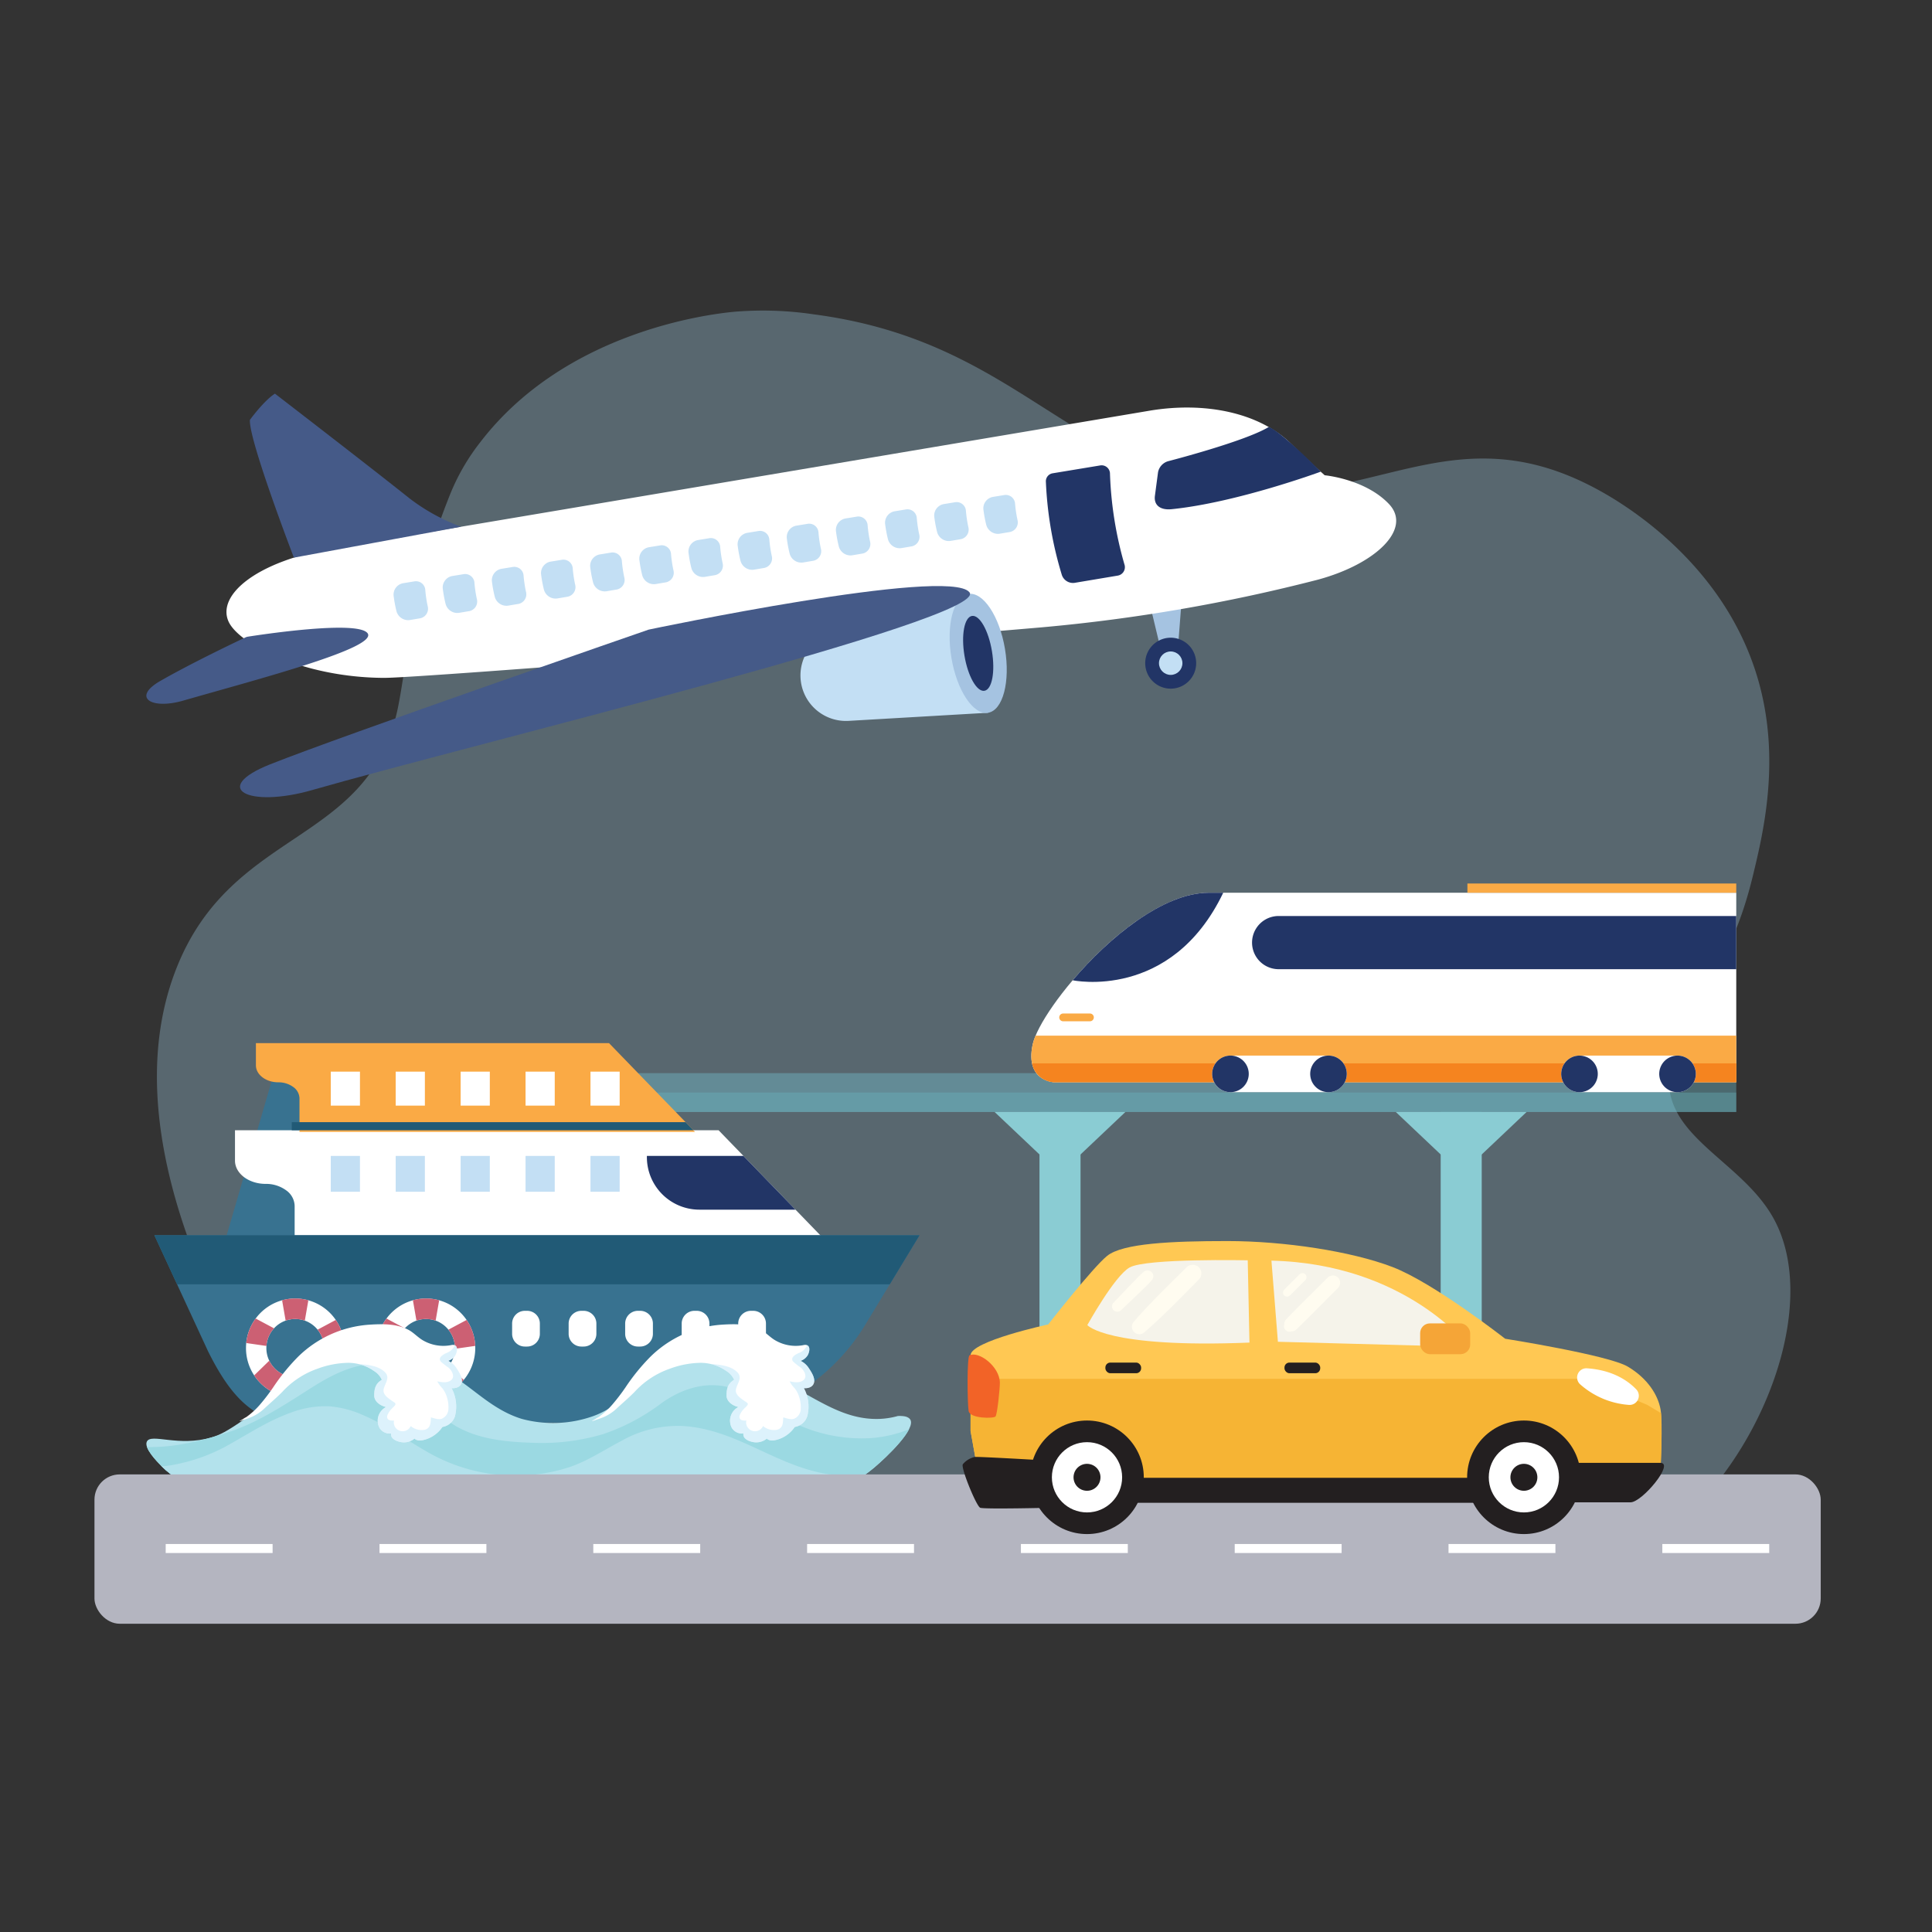 <svg id="Layer_1" data-name="Layer 1" xmlns="http://www.w3.org/2000/svg" xmlns:xlink="http://www.w3.org/1999/xlink" viewBox="0 0 500 500">
  <rect x="0" y="0" width="500" height="500" fill="#333333" stroke="none"/>
  <defs>
    <style>
      .cls-1 {
        fill: none;
      }

      .cls-2 {
        fill: #9ec9e0;
      }

      .cls-10, .cls-2, .cls-9 {
        opacity: 0.35;
      }

      .cls-3 {
        fill: #a5c3e1;
      }

      .cls-4 {
        fill: #fff;
      }

      .cls-5 {
        fill: #455a88;
      }

      .cls-6 {
        fill: #223566;
      }

      .cls-7 {
        fill: #c3dff4;
      }

      .cls-8 {
        fill: #8accd3;
      }

      .cls-9 {
        fill: #78cfdf;
      }

      .cls-10 {
        fill: #6bbac4;
      }

      .cls-11 {
        fill: #faaa45;
      }

      .cls-12 {
        fill: #f5841f;
      }

      .cls-13 {
        fill: #387290;
      }

      .cls-14 {
        fill: #215a76;
      }

      .cls-15 {
        fill: #cc6073;
      }

      .cls-16 {
        clip-path: url(#clip-path);
      }

      .cls-17 {
        fill: #b3e2ec;
      }

      .cls-18 {
        fill: #9bd9e2;
      }

      .cls-19 {
        fill: #bde7fb;
        opacity: 0.5;
      }

      .cls-20 {
        fill: #b4b5c0;
      }

      .cls-21 {
        fill: #ffc853;
      }

      .cls-22 {
        fill: #f6b434;
      }

      .cls-23 {
        fill: #231f20;
      }

      .cls-24 {
        fill: #f5f3ea;
      }

      .cls-25 {
        fill: #f5a537;
      }

      .cls-26 {
        fill: #f26327;
      }

      .cls-27 {
        fill: #fffcf0;
      }
    </style>
    <clipPath id="clip-path">
      <path class="cls-1" d="M54.763,371.992c-8.588,2.533-15.68-1.15-16.757,1.087-.802,1.667,2.496,5.039,3.812,6.384a22.937,22.937,0,0,0,4.477,3.48c23.633,13.137,71.872,9.665,71.872,9.665,57.667-3.18,89.367,2.937,108.062-12.785,3.083-2.593,11.183-10.239,9.254-12.573-1.599-1.935-7.111.515-10.952-1.607-6.677-3.688,2.589-15.173-2.11-22.43-8.105-12.516-42.39-1.493-87.122-6.711-32.538-3.795-38.669,6.773-49.698,12.569C77.325,353.42,74.479,359.467,63.473,367.151,58.635,370.529,56.785,371.395,54.763,371.992Z"/>
    </clipPath>
  </defs>
  <title>Social-Transportation</title>
  <path class="cls-2" d="M103.1,182.569c2.498-12.82,3.464-30.071,13.569-55.076a55.38,55.38,0,0,1,7.66-13.096c21.935-28.547,58.887-33.064,65.704-33.713a89.404,89.404,0,0,1,20.584.67c42.371,5.581,58.785,28.074,88.325,40.017,49.519,20.019,70.771-18.285,114.307,5.204,6.262,3.379,32.69,18.639,41.617,48.892,6.131,20.778,1.472,40.039-1.204,51.106-5.839,24.14-14.339,28.84-19.024,40.835a38.095,38.095,0,0,0-2.749,11.164c-.819,15.853,18.885,21.965,27.067,36.679,11.543,20.759-1.067,56.458-21.63,76.205-0.0 0-25.855,24.26-75.821,20.31-24.545-1.941-30.323-8.64-42.104-10.892l-.001-0a43.951,43.951,0,0,0-12.156-.626c-158.571,23.063-217.23-8.833-217.23-8.833a185.205,185.205,0,0,1-19.552-26.688C60.753,348.642,28.467,295.127,45.479,251.062,59.924,213.646,95.975,219.14,103.1,182.569Z"/>
  <g>
    <polygon class="cls-3" points="304.991 165.888 299.968 166.286 297.884 157.585 305.678 156.967 304.991 165.888"/>
    <path class="cls-4" d="M86.405,141.865l211.101-35.577c14.314-2.391,28.363.456,36.653,8.586,4.172,4.091,8.666,8.125,8.666,8.125s10.462.946,16.618,7.419c6.156,6.473-3.466,15.584-18.397,19.606a443.673,443.673,0,0,1-71.394,12.325c-32.52,2.826-160.565,13.113-170.249,13.081-20.89-.068-37.619-8.75-40.248-14.561C56.03,153.962,66.467,145.195,86.405,141.865Z"/>
    <path class="cls-5" d="M76.059,144.315s-11.788-30.659-11.377-35.668c4.195-5.564,6.477-6.768,6.477-6.768s24.403,18.781,34.694,27.001a50.475,50.475,0,0,0,13.483,7.436Z"/>
    <path class="cls-6" d="M289.255,148.97q-5.587.937-11.169,1.873a3.041,3.041,0,0,1-3.29-2.07,96.302,96.302,0,0,1-4.127-24.205,2.09,2.09,0,0,1,1.703-2.071q6.134-1.015,12.275-2.03a2.169,2.169,0,0,1,2.615,2.123,96.118,96.118,0,0,0,3.736,23.465A2.213,2.213,0,0,1,289.255,148.97Z"/>
    <g>
      <path class="cls-7" d="M261.353,137.681q-1.325.224-2.648.448a3.137,3.137,0,0,1-3.451-2.249,33.087,33.087,0,0,1-.761-4.121,3.009,3.009,0,0,1,2.56-3.176q1.379-.226,2.761-.451a2.416,2.416,0,0,1,2.889,2.265,32.774,32.774,0,0,0,.614,4.125A2.526,2.526,0,0,1,261.353,137.681Z"/>
      <path class="cls-7" d="M248.633,139.542q-1.325.225-2.647.448a3.137,3.137,0,0,1-3.451-2.249,33.126,33.126,0,0,1-.761-4.121,3.009,3.009,0,0,1,2.561-3.177q1.379-.226,2.761-.451a2.416,2.416,0,0,1,2.889,2.265,32.77,32.77,0,0,0,.614,4.125A2.526,2.526,0,0,1,248.633,139.542Z"/>
      <path class="cls-7" d="M235.914,141.404q-1.325.224-2.647.448a3.137,3.137,0,0,1-3.451-2.249,33.124,33.124,0,0,1-.761-4.121,3.009,3.009,0,0,1,2.561-3.177q1.379-.226,2.761-.451a2.416,2.416,0,0,1,2.889,2.265,32.727,32.727,0,0,0,.614,4.125A2.526,2.526,0,0,1,235.914,141.404Z"/>
      <path class="cls-7" d="M223.194,143.265q-1.325.224-2.648.448a3.137,3.137,0,0,1-3.451-2.249,33.035,33.035,0,0,1-.761-4.121,3.008,3.008,0,0,1,2.56-3.176q1.379-.226,2.761-.451a2.416,2.416,0,0,1,2.889,2.265,32.724,32.724,0,0,0,.614,4.125A2.526,2.526,0,0,1,223.194,143.265Z"/>
      <path class="cls-7" d="M210.474,145.126q-1.325.224-2.648.448a3.137,3.137,0,0,1-3.451-2.249,33.129,33.129,0,0,1-.761-4.121,3.009,3.009,0,0,1,2.56-3.176q1.38-.226,2.761-.451a2.416,2.416,0,0,1,2.889,2.265,32.777,32.777,0,0,0,.614,4.125A2.526,2.526,0,0,1,210.474,145.126Z"/>
      <path class="cls-7" d="M197.754,146.987q-1.325.224-2.647.448a3.137,3.137,0,0,1-3.451-2.249,33.122,33.122,0,0,1-.761-4.121,3.009,3.009,0,0,1,2.561-3.176q1.379-.226,2.761-.451a2.416,2.416,0,0,1,2.889,2.265,32.771,32.771,0,0,0,.614,4.125A2.526,2.526,0,0,1,197.754,146.987Z"/>
      <path class="cls-7" d="M185.035,148.849q-1.325.224-2.648.448a3.137,3.137,0,0,1-3.451-2.249,33.121,33.121,0,0,1-.761-4.121,3.009,3.009,0,0,1,2.561-3.177q1.379-.226,2.761-.451a2.416,2.416,0,0,1,2.889,2.265,32.725,32.725,0,0,0,.614,4.125A2.526,2.526,0,0,1,185.035,148.849Z"/>
      <path class="cls-7" d="M172.315,150.71q-1.325.224-2.648.448a3.137,3.137,0,0,1-3.451-2.249,33.128,33.128,0,0,1-.761-4.121,3.008,3.008,0,0,1,2.56-3.176q1.38-.226,2.761-.451a2.415,2.415,0,0,1,2.889,2.265,32.805,32.805,0,0,0,.614,4.125A2.526,2.526,0,0,1,172.315,150.71Z"/>
      <path class="cls-7" d="M159.595,152.572q-1.325.224-2.647.448a3.138,3.138,0,0,1-3.451-2.249,33.126,33.126,0,0,1-.761-4.121,3.009,3.009,0,0,1,2.561-3.176q1.379-.226,2.761-.451a2.415,2.415,0,0,1,2.889,2.265,32.762,32.762,0,0,0,.614,4.125A2.526,2.526,0,0,1,159.595,152.572Z"/>
      <path class="cls-7" d="M146.875,154.433q-1.325.224-2.647.448a3.137,3.137,0,0,1-3.451-2.249,33.129,33.129,0,0,1-.761-4.121,3.009,3.009,0,0,1,2.561-3.176q1.379-.226,2.761-.451a2.416,2.416,0,0,1,2.889,2.265,32.728,32.728,0,0,0,.614,4.125A2.526,2.526,0,0,1,146.875,154.433Z"/>
      <path class="cls-7" d="M134.156,156.294q-1.325.224-2.648.448a3.137,3.137,0,0,1-3.451-2.249,33.088,33.088,0,0,1-.761-4.121,3.009,3.009,0,0,1,2.56-3.176q1.379-.226,2.761-.451a2.416,2.416,0,0,1,2.889,2.265,32.764,32.764,0,0,0,.614,4.125A2.526,2.526,0,0,1,134.156,156.294Z"/>
      <path class="cls-7" d="M121.436,158.156q-1.325.224-2.647.448a3.137,3.137,0,0,1-3.451-2.249,33.126,33.126,0,0,1-.761-4.121,3.009,3.009,0,0,1,2.561-3.177q1.379-.226,2.761-.451a2.416,2.416,0,0,1,2.889,2.265,32.769,32.769,0,0,0,.614,4.125A2.526,2.526,0,0,1,121.436,158.156Z"/>
      <path class="cls-7" d="M108.716,160.017q-1.325.224-2.647.448a3.137,3.137,0,0,1-3.451-2.249,33.127,33.127,0,0,1-.761-4.121,3.009,3.009,0,0,1,2.561-3.176q1.379-.226,2.761-.451a2.416,2.416,0,0,1,2.889,2.265,32.725,32.725,0,0,0,.614,4.125A2.526,2.526,0,0,1,108.716,160.017Z"/>
    </g>
    <path class="cls-7" d="M219.622,186.562l36.103-2.1-5.136-30.747-34.826,9.747a11.778,11.778,0,0,0-8.443,13.283h0A11.778,11.778,0,0,0,219.622,186.562Z"/>
    <path class="cls-3" d="M260.085,167.931c1.418,8.491-.534,15.892-4.361,16.531-3.826.639-8.078-5.726-9.497-14.216-1.418-8.491.534-15.892,4.361-16.531C254.415,153.076,258.667,159.44,260.085,167.931Z"/>
    <path class="cls-6" d="M256.71,168.495c.893,5.348.027,9.95-1.936,10.278-1.963.328-4.278-3.742-5.171-9.091-.893-5.348-.027-9.95,1.936-10.278C253.502,159.076,255.817,163.146,256.71,168.495Z"/>
    <path class="cls-5" d="M250.886,153.271c5.499,6.853-130.447,39.787-170.06,51.187-16.551,4.763-26.492-.44-10.933-6.644,18.572-7.405,97.976-34.867,97.976-34.867S245.527,146.593,250.886,153.271Z"/>
    <path class="cls-5" d="M95.113,163.864c2.86,3.752-27.746,11.728-47.716,17.461-8.344,2.395-13.27-.864-5.946-5.074,8.105-4.66,20.013-10.315,22.069-11.285a2.341,2.341,0,0,1,.65-.199C67.405,164.259,92.506,160.444,95.113,163.864Z"/>
    <path class="cls-6" d="M302.313,119.359s19.819-5.092,26.014-8.844c1.757.422,8.105,6.084,13.473,11.556,0,0-21.733,8.008-38.592,9.707-2.909.293-4.642-1.024-4.316-3.481l.802-6.048A3.701,3.701,0,0,1,302.313,119.359Z"/>
    <path class="cls-6" d="M309.548,171.109a6.593,6.593,0,1,1-7.093-6.051A6.593,6.593,0,0,1,309.548,171.109Z"/>
    <circle class="cls-7" cx="302.976" cy="171.63" r="3.034"/>
  </g>
  <g>
    <g>
      <rect class="cls-8" x="269.017" y="287.778" width="10.624" height="78.784"/>
      <rect class="cls-8" x="372.845" y="287.778" width="10.624" height="78.784"/>
      <rect class="cls-9" x="113.945" y="277.737" width="335.398" height="10.04"/>
      <rect class="cls-10" x="113.945" y="282.757" width="335.398" height="5.02"/>
      <polygon class="cls-8" points="274.329 303.8 257.401 287.778 291.258 287.778 274.329 303.8"/>
      <polygon class="cls-8" points="378.157 303.8 361.229 287.778 395.085 287.778 378.157 303.8"/>
    </g>
    <g>
      <path class="cls-4" d="M449.343,280.076H272.7s-7.456-.287-5.448-9.75,26.669-39.286,45.595-39.286h136.497Z"/>
      <path class="cls-6" d="M277.607,253.694c.002.001,25.49,5.447,38.967-22.654H312.846C301.032,231.04,286.985,242.66,277.607,253.694Z"/>
      <path class="cls-6" d="M449.343,237.062H330.912a6.882,6.882,0,1,0,0,13.764H449.343Z"/>
      <path class="cls-11" d="M283.079,263.301a1.003,1.003,0,0,1-1.004,1.004h-6.938a1.003,1.003,0,0,1-1.004-1.004h0a1.003,1.003,0,0,1,1.004-1.004h6.938a1.003,1.003,0,0,1,1.004,1.004Z"/>
      <rect class="cls-11" x="379.765" y="228.651" width="69.578" height="2.39"/>
      <g>
        <path class="cls-11" d="M268.009,268.032a13.194,13.194,0,0,0-.758,2.294c-2.007,9.463,5.448,9.75,5.448,9.75H449.343V268.032Z"/>
        <path class="cls-12" d="M267.095,275.201a6.12,6.12,0,0,0,5.605,4.875H449.343V275.201Z"/>
      </g>
      <g>
        <path class="cls-4" d="M348.548,277.925a4.731,4.731,0,0,1-4.732,4.732H318.438a4.731,4.731,0,0,1-4.732-4.732h0a4.731,4.731,0,0,1,4.732-4.732H343.816a4.731,4.731,0,0,1,4.732,4.732Z"/>
        <g>
          <circle class="cls-6" cx="318.442" cy="277.921" r="4.735" transform="translate(-73.817 120.509) rotate(-19.248)"/>
          <circle class="cls-6" cx="343.812" cy="277.921" r="4.735" transform="translate(-93.286 344.194) rotate(-47.572)"/>
        </g>
      </g>
      <g>
        <path class="cls-4" d="M438.875,277.925a4.731,4.731,0,0,1-4.732,4.732H408.766a4.731,4.731,0,0,1-4.732-4.732h0a4.731,4.731,0,0,1,4.732-4.732h25.378a4.731,4.731,0,0,1,4.732,4.732Z"/>
        <g>
          <circle class="cls-6" cx="408.77" cy="277.921" r="4.735" transform="translate(29.951 595.458) rotate(-74.182)"/>
          <circle class="cls-6" cx="434.14" cy="277.921" r="4.735" transform="translate(-76.144 204.927) rotate(-24.485)"/>
        </g>
      </g>
    </g>
  </g>
  <g>
    <polygon class="cls-13" points="86.992 277.613 70.937 277.613 56.615 326.695 101.314 326.695 86.992 277.613"/>
    <path class="cls-4" d="M76.255,323.969V312.082a5.103,5.103,0,0,0-2.198-4.025,8.804,8.804,0,0,0-5.303-1.669c-4.385,0-7.94-2.695-7.94-6.025v-7.853H185.971l6.437,6.642L205.878,313.06l10.569,10.909Z"/>
    <path class="cls-11" d="M77.507,284.257a3.712,3.712,0,0,0-1.605-2.937,6.435,6.435,0,0,0-3.873-1.219c-3.202,0-5.799-1.972-5.799-4.401V269.966H157.62l19.81,20.447,2.036,2.098.41.425H77.507Z"/>
    <polygon class="cls-14" points="179.465 292.511 75.512 292.511 75.512 290.412 177.429 290.412 179.465 292.511"/>
    <path class="cls-13" d="M237.98,319.674H39.951l13.907,30.065c5.375,10.781,11.519,18.432,22.387,18.432H179.081a52.477,52.477,0,0,0,44.855-25.337Z"/>
    <polygon class="cls-14" points="230.276 332.378 237.98 319.674 39.951 319.674 45.828 332.378 230.276 332.378"/>
    <path class="cls-6" d="M205.878,313.06H180.969a13.599,13.599,0,0,1-13.556-13.641v-.266h24.995Z"/>
    <g>
      <rect class="cls-7" x="85.602" y="299.153" width="7.555" height="9.271"/>
      <rect class="cls-7" x="102.405" y="299.153" width="7.555" height="9.271"/>
      <rect class="cls-7" x="119.209" y="299.153" width="7.555" height="9.271"/>
      <rect class="cls-7" x="136.012" y="299.153" width="7.555" height="9.271"/>
      <rect class="cls-7" x="152.816" y="299.153" width="7.555" height="9.271"/>
    </g>
    <g>
      <rect class="cls-4" x="85.602" y="277.34" width="7.555" height="8.793"/>
      <rect class="cls-4" x="102.405" y="277.34" width="7.555" height="8.793"/>
      <rect class="cls-4" x="119.209" y="277.34" width="7.555" height="8.793"/>
      <rect class="cls-4" x="136.012" y="277.34" width="7.555" height="8.793"/>
      <rect class="cls-4" x="152.816" y="277.34" width="7.555" height="8.793"/>
    </g>
    <g>
      <path class="cls-4" d="M89.132,348.318c0-.028-.004-.06-.004-.088a12.634,12.634,0,0,0-.171-1.565,12.784,12.784,0,0,0-1.11-3.431v-.004a12.603,12.603,0,0,0-.887-1.545l-.06-.084a12.715,12.715,0,0,0-7.099-5.088c-.028-.008-.052-.016-.08-.024a12.712,12.712,0,0,0-6.634,0c-.028.008-.052.016-.08.024a12.711,12.711,0,0,0-6.841,4.724c-.024.032-.052.068-.076.104a12.799,12.799,0,0,0-2.362,6.205c0,.012-.004.02-.004.032-.04.424-.06.857-.06,1.293a12.79,12.79,0,0,0,2.116,7.078,1.589,1.589,0,0,0,.087.136,12.827,12.827,0,0,0,5.186,4.428c.008.004.012.008.02.008a12.689,12.689,0,0,0,9.136.589c.044-.012.084-.028.123-.04.219-.068.433-.144.648-.228a12.714,12.714,0,0,0,5.166-3.715,11.212,11.212,0,0,0,.704-.917,12.835,12.835,0,0,0,2.291-7.338C89.144,348.682,89.14,348.502,89.132,348.318Zm-11.283,7.93c-.048.012-.1.02-.147.028a7.453,7.453,0,0,1-4.283-.517l-.02-.008a7.494,7.494,0,0,1-3.715-3.607c-.028-.052-.056-.108-.08-.164a7.524,7.524,0,0,1-.668-3.111c0-.168.004-.336.016-.504a.109.109,0,0,1,.004-.036,7.478,7.478,0,0,1,1.965-4.56c.028-.036.064-.072.095-.108a7.466,7.466,0,0,1,2.82-1.854.731.731,0,0,1,.087-.028,7.403,7.403,0,0,1,4.964,0,.722.722,0,0,1,.087.028A7.505,7.505,0,0,1,82.12,344.03a.751.751,0,0,1,.068.088,7.493,7.493,0,0,1,1.686,4.752c0,.064,0,.132-.004.2a.7.7,0,0,1-.004.092,7.463,7.463,0,0,1-1.476,4.203c-.012.016-.028.036-.04.052A7.436,7.436,0,0,1,77.848,356.248Z"/>
      <path class="cls-15" d="M79.801,336.512l-.915,5.268a7.403,7.403,0,0,0-4.964,0l-.915-5.268c.028-.008.052-.016.08-.024a12.712,12.712,0,0,1,6.634,0C79.75,336.496,79.773,336.504,79.801,336.512Z"/>
      <path class="cls-15" d="M70.92,343.77a7.478,7.478,0,0,0-1.965,4.56l-5.23-.753c0-.012.004-.02.004-.032a12.799,12.799,0,0,1,2.362-6.205c.024-.036.052-.072.076-.104Z"/>
      <path class="cls-15" d="M73.398,355.752l-2.323,4.768c-.008,0-.012-.004-.02-.008a12.827,12.827,0,0,1-5.186-4.428,1.589,1.589,0,0,1-.087-.136l3.902-3.803A7.494,7.494,0,0,0,73.398,355.752Z"/>
      <path class="cls-15" d="M86.149,357.125a12.714,12.714,0,0,1-5.166,3.715c-.215.084-.429.16-.648.228-.04.012-.08.028-.123.04l-2.362-4.86a7.436,7.436,0,0,0,4.502-2.83Z"/>
      <path class="cls-15" d="M83.87,349.071c.004-.068.004-.136.004-.2a7.493,7.493,0,0,0-1.686-4.752l4.713-2.518.06.084a12.603,12.603,0,0,1,.887,1.545v.004a12.784,12.784,0,0,1,1.11,3.431,12.634,12.634,0,0,1,.171,1.565c0,.028.004.06.004.088Z"/>
    </g>
    <g>
      <path class="cls-4" d="M122.986,348.318c0-.028-.004-.06-.004-.088a12.731,12.731,0,0,0-1.281-4.996v-.004a12.599,12.599,0,0,0-.887-1.545l-.06-.084a12.715,12.715,0,0,0-7.099-5.088c-.028-.008-.052-.016-.08-.024a12.712,12.712,0,0,0-6.634,0c-.028.008-.052.016-.08.024a12.711,12.711,0,0,0-6.841,4.724c-.024.032-.052.068-.075.104a12.8,12.8,0,0,0-2.363,6.205c0,.012-.004.02-.004.032-.04.424-.06.857-.06,1.293A12.79,12.79,0,0,0,99.636,355.948a1.591,1.591,0,0,0,.087.136,12.826,12.826,0,0,0,5.186,4.428c.008.004.012.008.02.008a12.689,12.689,0,0,0,9.136.589c.044-.012.084-.028.123-.04.219-.068.433-.144.648-.228a12.713,12.713,0,0,0,5.166-3.715,11.179,11.179,0,0,0,.704-.917,12.836,12.836,0,0,0,2.291-7.338C122.998,348.682,122.994,348.502,122.986,348.318Zm-11.283,7.93c-.048.012-.099.02-.147.028a7.453,7.453,0,0,1-4.283-.517l-.02-.008a7.495,7.495,0,0,1-3.715-3.607c-.028-.052-.056-.108-.08-.164a7.522,7.522,0,0,1-.668-3.111c0-.168.004-.336.016-.504a.113.113,0,0,1,.004-.036,7.478,7.478,0,0,1,1.965-4.56c.028-.036.064-.072.095-.108a7.467,7.467,0,0,1,2.82-1.854.732.732,0,0,1,.088-.028,7.403,7.403,0,0,1,4.964,0,.73.73,0,0,1,.087.028,7.506,7.506,0,0,1,3.146,2.222.737.737,0,0,1,.068.088,7.493,7.493,0,0,1,1.686,4.752c0,.064,0,.132-.004.2a.702.702,0,0,1-.004.092,7.463,7.463,0,0,1-1.476,4.203c-.012.016-.028.036-.04.052A7.436,7.436,0,0,1,111.703,356.248Z"/>
      <path class="cls-15" d="M113.656,336.512l-.915,5.268a7.403,7.403,0,0,0-4.964,0l-.915-5.268c.028-.008.052-.016.08-.024a12.712,12.712,0,0,1,6.634,0C113.604,336.496,113.628,336.504,113.656,336.512Z"/>
      <path class="cls-15" d="M104.774,343.77a7.478,7.478,0,0,0-1.965,4.56l-5.23-.753c0-.012.004-.02.004-.032a12.8,12.8,0,0,1,2.363-6.205c.024-.036.052-.072.075-.104Z"/>
      <path class="cls-15" d="M107.252,355.752l-2.323,4.768c-.008,0-.012-.004-.02-.008a12.826,12.826,0,0,1-5.186-4.428,1.591,1.591,0,0,1-.087-.136l3.902-3.803A7.495,7.495,0,0,0,107.252,355.752Z"/>
      <path class="cls-15" d="M120.003,357.125a12.713,12.713,0,0,1-5.166,3.715c-.215.084-.43.16-.648.228-.04.012-.08.028-.123.04l-2.362-4.86a7.436,7.436,0,0,0,4.502-2.83Z"/>
      <path class="cls-15" d="M117.724,349.071c.004-.068.004-.136.004-.2a7.493,7.493,0,0,0-1.686-4.752l4.713-2.518.06.084a12.599,12.599,0,0,1,.887,1.545v.004a12.731,12.731,0,0,1,1.281,4.996c0,.028.004.06.004.088Z"/>
    </g>
    <g>
      <path class="cls-4" d="M136.43,339.239h-.609a3.296,3.296,0,0,0-3.285,3.306v2.636a3.296,3.296,0,0,0,3.285,3.306h.609a3.296,3.296,0,0,0,3.285-3.306v-2.636A3.296,3.296,0,0,0,136.43,339.239Z"/>
      <path class="cls-4" d="M151.058,339.239H150.449a3.296,3.296,0,0,0-3.285,3.306v2.636a3.296,3.296,0,0,0,3.285,3.306h.609a3.296,3.296,0,0,0,3.285-3.306v-2.636A3.296,3.296,0,0,0,151.058,339.239Z"/>
      <path class="cls-4" d="M165.687,339.239h-.609a3.296,3.296,0,0,0-3.285,3.306v2.636a3.296,3.296,0,0,0,3.285,3.306h.609a3.296,3.296,0,0,0,3.285-3.306v-2.636A3.296,3.296,0,0,0,165.687,339.239Z"/>
      <path class="cls-4" d="M180.316,339.239h-.609a3.296,3.296,0,0,0-3.285,3.306v2.636a3.296,3.296,0,0,0,3.285,3.306h.609a3.296,3.296,0,0,0,3.285-3.306v-2.636A3.296,3.296,0,0,0,180.316,339.239Z"/>
      <path class="cls-4" d="M194.945,339.239h-.609a3.296,3.296,0,0,0-3.285,3.306v2.636a3.296,3.296,0,0,0,3.285,3.306h.609a3.296,3.296,0,0,0,3.285-3.306v-2.636A3.296,3.296,0,0,0,194.945,339.239Z"/>
    </g>
  </g>
  <g>
    <g class="cls-16">
      <g>
        <path class="cls-17" d="M227.668,367.209c-5.617.218-10.329-1.726-14.886-4.115-4.201-2.202-8.175-4.676-12.465-6.772-5.203-2.541-10.962-4.484-17.181-4.377a28.7,28.7,0,0,0-9.699,1.626,26.042,26.042,0,0,0-6.629,3.839c-4.16,3.228-7.896,7.165-13.341,9.097a31.074,31.074,0,0,1-18.434.698c-5.418-1.663-9.458-4.992-13.577-8.111-4.962-3.757-10.561-7.184-17.238-8.746a30.232,30.232,0,0,0-20.634,2.28c-5.722,2.879-10.349,6.809-15.497,10.256a50.399,50.399,0,0,1-17.094,7.642c-5.299,1.138-11.578.78-16.183-1.778a18.248,18.248,0,0,1-5.019-4.095V435.746H237.423V364.267A20.456,20.456,0,0,1,227.668,367.209Z"/>
        <path class="cls-18" d="M225.14,372.195a40.571,40.571,0,0,1-18.966-3.621,55.226,55.226,0,0,1-8.372-4.71,35.145,35.145,0,0,0-7.541-4.315c-6.904-2.526-13.77-.211-19.064,3.582a52.992,52.992,0,0,1-15.112,8.016,55.546,55.546,0,0,1-18.361,2.239c-6.066-.182-12.492-.801-17.807-3.309a19.402,19.402,0,0,1-6.275-4.486c-1.624-1.826-2.878-3.827-4.315-5.744a17.149,17.149,0,0,0-5.704-5.315,15.119,15.119,0,0,0-10.115-1.181c-6.821,1.416-12.204,5.423-17.616,8.798-5.187,3.235-10.54,6.426-16.664,8.465-9.018,3.003-20.104,5.524-29.385,2.544v59.853H237.474V368.909A32.742,32.742,0,0,1,225.14,372.195Z"/>
        <path class="cls-17" d="M230.191,380.292a34.735,34.735,0,0,1-19.456.475c-11.763-2.969-21.297-10.931-33.975-11.716a29.538,29.538,0,0,0-15.669,3.702c-4.413,2.293-8.499,5.07-13.334,6.813a45.254,45.254,0,0,1-19.204,2.063,45.785,45.785,0,0,1-18.284-6.063c-5.282-3.023-10.115-6.627-15.848-9.127a26.613,26.613,0,0,0-9.37-2.499,25.454,25.454,0,0,0-9.458,1.531c-5.839,2.057-10.798,5.282-15.967,8.198a45.736,45.736,0,0,1-13.286,5.128,30.848,30.848,0,0,1-13.881.037,19.812,19.812,0,0,1-2.666-.915v57.827H237.423v-59.777A19.979,19.979,0,0,1,230.191,380.292Z"/>
      </g>
    </g>
    <path class="cls-4" d="M209.214,353.912a5.246,5.246,0,0,0-2.012-1.727,3.458,3.458,0,0,0,1.823-1.431c.669-1.2.771-3.092-1.171-2.625a10.502,10.502,0,0,1-7.084-1.174c-1.451-.801-2.517-2.107-3.996-2.857-3.098-1.571-6.715-1.484-10.127-1.262a29.081,29.081,0,0,0-18.347,8.312,52.812,52.812,0,0,0-6.46,7.959,51.449,51.449,0,0,1-3.23,4.228,19.998,19.998,0,0,1-3.76,3.453c-.484.191-.84.581-1.67.929.267.095.893-.212,1.139-.29.676-.215,1.35-.453,2.003-.727a11.796,11.796,0,0,0,3.417-2.314c1.501-1.385,3.05-2.695,4.48-4.15a22.346,22.346,0,0,1,9.233-6.052,23.827,23.827,0,0,1,7.908-1.489,11.595,11.595,0,0,1,6.574,2.092,5.186,5.186,0,0,1,2.063,2.307c-1.577.938-1.971,2.21-1.967,4.071.003,1.498,1.49,2.627,3.076,2.968a3.981,3.981,0,0,0-1.698,5.432,3.112,3.112,0,0,0,2.99,1.416c-.006.054-.016.108-.019.163-.054,1.201,1.312,1.797,2.318,2.017a4.289,4.289,0,0,0,3.752-.853,1.427,1.427,0,0,0,.163.145c.877.61,2.157.265,3.062-.042a8.17,8.17,0,0,0,4.007-3.116,4.077,4.077,0,0,0,3.241-2.774,10.03,10.03,0,0,0-.874-7.267c1.199.102,2.411-.35,2.641-1.541C210.937,356.438,209.877,354.916,209.214,353.912Z"/>
    <path class="cls-19" d="M209.214,353.912a5.246,5.246,0,0,0-2.012-1.727,3.458,3.458,0,0,0,1.823-1.431c.515-.924.69-2.252-.14-2.605a3.67,3.67,0,0,1-2.149,2.008c-.886.379-2.401,1.258-1.377,2.31a23.07,23.07,0,0,0,1.895,1.478c.844.704,1.798,2.341.656,3.255-.957.767-2.391.533-3.555.283a6.31,6.31,0,0,0,1.226,1.706,6.707,6.707,0,0,1,.971,1.585,8.719,8.719,0,0,1,.685,3.772,2.791,2.791,0,0,1-1.556,2.541c-.912.466-2.038-.042-2.981-.268-.064,1.286-.002,2.832-1.644,3.208a4.309,4.309,0,0,1-3.575-.968,2.295,2.295,0,0,1-4.331-1.444c-.947.139-2.071-.15-1.716-1.342a5.206,5.206,0,0,1,1.319-1.878c.203-.228.815-.724.776-1.071-.029-.271-.483-.5-.674-.634-1.042-.737-2.697-1.694-2.384-3.164.343-1.613,1.846-3.032.207-4.531-1.57-1.435-3.922-1.747-5.992-1.94-.267-.025-.534-.04-.801-.051a10.726,10.726,0,0,1,4.049,1.783,5.186,5.186,0,0,1,2.063,2.307c-1.577.938-1.971,2.21-1.967,4.071.003,1.498,1.49,2.627,3.076,2.968a3.981,3.981,0,0,0-1.698,5.432,3.112,3.112,0,0,0,2.99,1.416c-.006.054-.016.108-.019.163-.054,1.201,1.312,1.797,2.318,2.017a4.289,4.289,0,0,0,3.752-.853,1.427,1.427,0,0,0,.163.145c.877.61,2.157.265,3.062-.042a8.17,8.17,0,0,0,4.007-3.116,4.077,4.077,0,0,0,3.241-2.774,10.03,10.03,0,0,0-.874-7.267c1.199.102,2.411-.35,2.641-1.541C210.937,356.438,209.877,354.916,209.214,353.912Z"/>
    <path class="cls-4" d="M118.031,353.912a5.246,5.246,0,0,0-2.012-1.727,3.457,3.457,0,0,0,1.823-1.431c.669-1.2.771-3.092-1.171-2.625a10.501,10.501,0,0,1-7.084-1.174c-1.451-.801-2.517-2.107-3.996-2.857-3.097-1.571-6.715-1.484-10.126-1.262a29.081,29.081,0,0,0-18.347,8.312,52.815,52.815,0,0,0-6.46,7.959,51.457,51.457,0,0,1-3.23,4.228,20.006,20.006,0,0,1-3.76,3.454c-.484.191-.84.581-1.67.929.268.095.893-.212,1.14-.29.676-.215,1.35-.453,2.003-.727a11.793,11.793,0,0,0,3.417-2.314c1.501-1.385,3.05-2.695,4.48-4.149a22.345,22.345,0,0,1,9.233-6.052,23.826,23.826,0,0,1,7.908-1.489,11.594,11.594,0,0,1,6.574,2.092,5.186,5.186,0,0,1,2.064,2.307c-1.577.938-1.971,2.21-1.967,4.071.003,1.498,1.49,2.627,3.076,2.968a3.981,3.981,0,0,0-1.698,5.432,3.112,3.112,0,0,0,2.99,1.416c-.006.054-.016.108-.019.162-.054,1.201,1.312,1.797,2.318,2.017a4.289,4.289,0,0,0,3.752-.853,1.42,1.42,0,0,0,.163.145c.877.61,2.157.265,3.062-.042a8.169,8.169,0,0,0,4.007-3.116,4.077,4.077,0,0,0,3.241-2.774,10.03,10.03,0,0,0-.874-7.267c1.2.102,2.411-.35,2.641-1.541C119.754,356.438,118.694,354.916,118.031,353.912Z"/>
    <path class="cls-19" d="M118.031,353.912a5.246,5.246,0,0,0-2.012-1.727,3.458,3.458,0,0,0,1.823-1.431c.515-.924.69-2.252-.14-2.605a3.67,3.67,0,0,1-2.149,2.008c-.886.379-2.401,1.258-1.377,2.31a23.07,23.07,0,0,0,1.895,1.478c.844.704,1.798,2.341.656,3.255-.957.767-2.391.533-3.555.283a6.311,6.311,0,0,0,1.226,1.706,6.707,6.707,0,0,1,.971,1.585,8.719,8.719,0,0,1,.685,3.772,2.791,2.791,0,0,1-1.556,2.541c-.912.466-2.038-.042-2.981-.268-.064,1.286-.002,2.832-1.644,3.208a4.309,4.309,0,0,1-3.575-.968,2.295,2.295,0,0,1-4.331-1.444c-.947.139-2.071-.15-1.716-1.342a5.206,5.206,0,0,1,1.319-1.878c.203-.228.815-.724.776-1.071-.029-.271-.483-.5-.674-.634-1.042-.737-2.697-1.694-2.384-3.164.343-1.613,1.846-3.032.207-4.531-1.57-1.435-3.922-1.747-5.992-1.94-.267-.025-.534-.04-.801-.051a10.726,10.726,0,0,1,4.049,1.783,5.186,5.186,0,0,1,2.063,2.307c-1.577.938-1.971,2.21-1.967,4.071.003,1.498,1.49,2.627,3.076,2.968a3.981,3.981,0,0,0-1.698,5.432,3.112,3.112,0,0,0,2.99,1.416c-.006.054-.016.108-.019.163-.054,1.201,1.312,1.797,2.318,2.017a4.289,4.289,0,0,0,3.752-.853,1.427,1.427,0,0,0,.163.145c.877.61,2.157.265,3.062-.042a8.17,8.17,0,0,0,4.007-3.116,4.077,4.077,0,0,0,3.241-2.774,10.03,10.03,0,0,0-.874-7.267c1.199.102,2.411-.35,2.641-1.541C119.754,356.438,118.694,354.916,118.031,353.912Z"/>
  </g>
  <rect class="cls-20" x="24.449" y="381.575" width="446.752" height="38.647" rx="6.538"/>
  <path class="cls-4" d="M457.874,401.917H430.209V399.581h27.665Zm-55.332,0H374.876V399.581h27.667Zm-55.332,0H319.544V399.581h27.666Zm-55.333,0H264.212V399.581h27.665Zm-55.332,0H208.88V399.581H236.545Zm-55.332,0H153.546V399.581h27.667Zm-55.332,0H98.214V399.581H125.881Zm-55.332,0H42.882V399.581H70.549Z"/>
  <g>
    <path class="cls-21" d="M420.533,387.927H254.337L251.182,370.328V350.736c0-3.653,20.09-7.969,20.09-7.969s11.581-14.818,15.275-17.765c4.051-3.232,16.562-3.819,31.131-3.819s32.002,2.615,42.711,6.724,29.138,18.554,29.138,18.554,26.723,4.228,31.753,7.222c5.23,3.113,7.845,7.471,8.468,11.083s0,15.067,0,15.067Z"/>
    <path class="cls-22" d="M420.533,387.927l9.215-8.094a140.575,140.575,0,0,0,.12-14.115l-3.69-2.198-16.157-6.679H251.182v13.487l3.155,17.599Z"/>
    <path class="cls-23" d="M429.706,378.588H406.047l-.623,10.211h16.562C424.975,388.798,433.442,378.588,429.706,378.588Z"/>
    <polygon class="cls-23" points="382.305 388.923 292.773 388.923 295.512 382.448 380.935 382.448 382.305 388.923"/>
    <path class="cls-23" d="M269.487,377.892s-16.188-.939-17.184-.835a5.537,5.537,0,0,0-3.113,1.878c-.623.835,3.487,10.851,4.483,11.268s18.056,0,18.056,0Z"/>
    <circle class="cls-23" cx="281.317" cy="382.323" r="14.694"/>
    <circle class="cls-4" cx="281.317" cy="382.323" r="9.09"/>
    <circle class="cls-23" cx="281.317" cy="382.323" r="3.487" transform="translate(-155.413 568.274) rotate(-76.717)"/>
    <circle class="cls-23" cx="394.383" cy="382.323" r="14.694"/>
    <circle class="cls-4" cx="394.383" cy="382.323" r="9.09"/>
    <circle class="cls-23" cx="394.383" cy="382.323" r="3.487" transform="translate(-154.831 390.851) rotate(-45)"/>
    <path class="cls-24" d="M329.048,326.252l1.674,20.997,49.465,1.328S363.975,327.082,329.048,326.252Z"/>
    <path class="cls-24" d="M323.358,347.461l-.447-21.297s-26.22-.558-30.556,1.847c-3.892,2.158-10.956,14.922-10.956,14.922S286.387,348.955,323.358,347.461Z"/>
    <rect class="cls-25" x="367.534" y="342.495" width="12.952" height="7.966" rx="2.512"/>
    <rect class="cls-23" x="332.42" y="352.634" width="9.251" height="2.759" rx="1.28"/>
    <rect class="cls-23" x="286.07" y="352.634" width="9.251" height="2.759" rx="1.28"/>
    <path class="cls-4" d="M408.977,358.293a21.363,21.363,0,0,0,12.591,5.295,2.381,2.381,0,0,0,1.899-4.017c-2.281-2.367-6.239-5.002-12.74-5.452A2.383,2.383,0,0,0,408.977,358.293Z"/>
    <path class="cls-26" d="M250.919,350.747c-.717.334-.566,12.444-.243,14.424s6.471,1.98,6.957,1.414,1.158-7.506,1.133-8.768C258.68,353.627,253.345,349.616,250.919,350.747Z"/>
    <path class="cls-27" d="M337.824,329.787a1.077,1.077,0,0,0-1.496,0q-1.92,1.92-3.84,3.84a.973.973,0,0,0-.109.135l-.041.041a1.039,1.039,0,0,0,1.469,1.469l.036-.035a1.031,1.031,0,0,0,.141-.115q1.92-1.92,3.84-3.84A1.07,1.07,0,0,0,337.824,329.787Z"/>
    <path class="cls-27" d="M346.283,330.64a1.92,1.92,0,0,0-2.667,0c-.988.988-1.996,1.972-2.986,2.972-2.593,2.574-5.189,5.146-7.73,7.769a1.971,1.971,0,0,0-.534,1.368,1.423,1.423,0,0,0,1.823,1.803,1.854,1.854,0,0,0,1.353-.529c2.623-2.541,5.196-5.137,7.769-7.73 1-.989,1.983-1.997,2.971-2.985A1.908,1.908,0,0,0,346.283,330.64Z"/>
    <path class="cls-27" d="M298.048,329.215a1.56,1.56,0,0,0-2.144,0,24.317,24.317,0,0,0-1.952,1.899c-.658.662-1.303,1.337-1.948,2.012q-1.91,1.996-3.814,3.997a1.391,1.391,0,0,0,0,1.95,1.407,1.407,0,0,0,1.95,0q2.001-1.905,3.997-3.814c.656-.628,1.313-1.253,1.957-1.893a25.041,25.041,0,0,0,1.954-2.007A1.554,1.554,0,0,0,298.048,329.215Z"/>
    <path class="cls-27" d="M310.26,327.97a2.288,2.288,0,0,0-3.178,0c-4.595,4.595-9.329,9.098-13.581,14.015a1.94,1.94,0,1,0,2.744,2.744c4.917-4.252,9.42-8.986,14.015-13.581A2.272,2.272,0,0,0,310.26,327.97Z"/>
  </g>
</svg>
